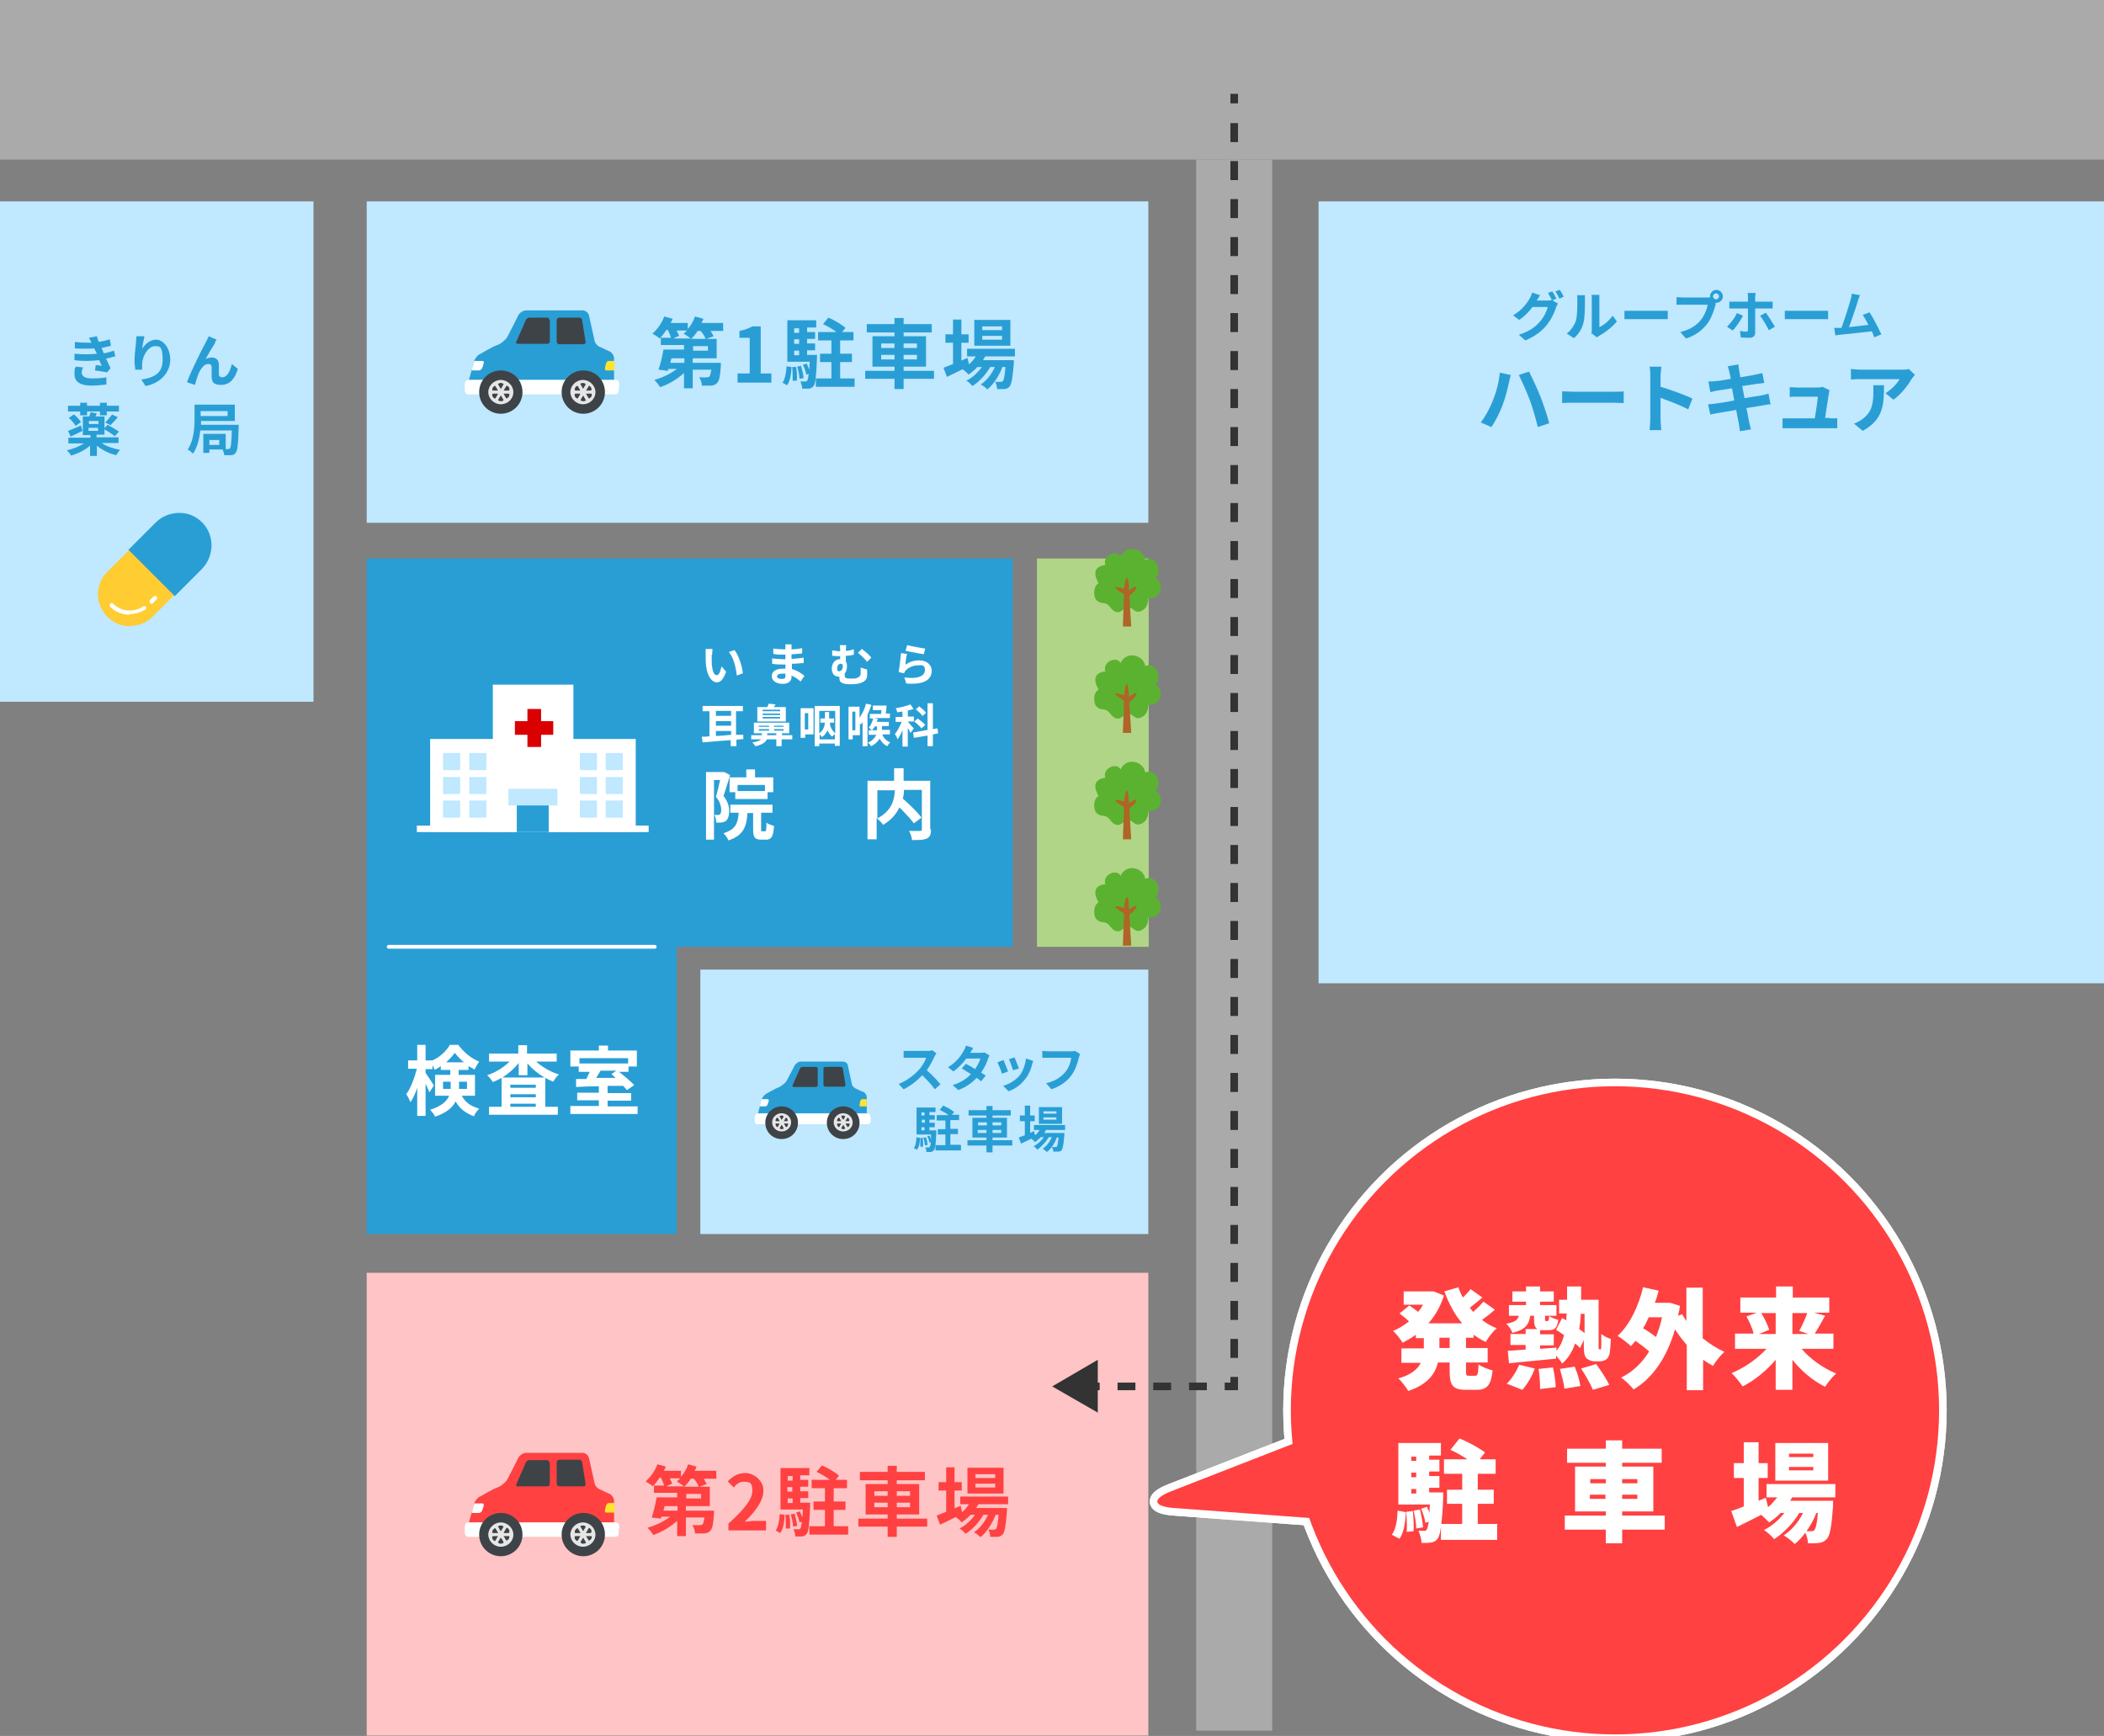 <?xml version="1.0" encoding="UTF-8"?>
<svg id="_レイヤー_2" data-name="レイヤー_2" xmlns="http://www.w3.org/2000/svg" width="553.7" height="456.9" viewBox="0 0 553.7 456.9">
  <rect x="0" y="0" width="553.7" height="456.9" fill="#808080" stroke="none"/>
  <defs>
    <style>
      .cls-1 {
        fill: #e6e6e6;
      }

      .cls-2 {
        fill: #299ed5;
      }

      .cls-3 {
        fill: #af6526;
      }

      .cls-4 {
        fill: #aaa;
      }

      .cls-5 {
        fill: #3e4347;
      }

      .cls-6 {
        fill: #ffcc31;
      }

      .cls-7 {
        fill: #c0e8ff;
      }

      .cls-8, .cls-9, .cls-10, .cls-11, .cls-12 {
        fill: none;
      }

      .cls-8, .cls-11, .cls-12 {
        stroke: #333;
        stroke-miterlimit: 10;
        stroke-width: 2px;
      }

      .cls-13 {
        fill: #5bb231;
      }

      .cls-14 {
        fill: #fff;
      }

      .cls-15 {
        fill: #ffe42e;
      }

      .cls-9 {
        stroke-width: 4px;
      }

      .cls-9, .cls-10 {
        stroke: #fff;
        stroke-linecap: round;
        stroke-linejoin: round;
      }

      .cls-16 {
        fill: #ff4142;
      }

      .cls-17 {
        fill: #b1d586;
      }

      .cls-18 {
        fill: #da0002;
      }

      .cls-11 {
        stroke-dasharray: 4.7 4.7;
      }

      .cls-12 {
        stroke-dasharray: 5 5;
      }

      .cls-19 {
        fill: #ffc4c5;
      }

      .cls-20 {
        fill: #333;
      }
    </style>
  </defs>
  <g id="_レイヤー_3" data-name="レイヤー_3">
    <g>
      <g>
        <rect class="cls-7" x="96.5" y="53" width="205.7" height="84.6"/>
        <rect class="cls-7" y="53" width="82.5" height="131.7"/>
        <rect class="cls-7" x="347" y="53" width="206.7" height="205.8"/>
        <rect class="cls-19" x="96.5" y="335" width="205.7" height="121.8"/>
        <rect class="cls-2" x="96.5" y="147" width="170" height="102.2"/>
        <rect class="cls-17" x="272.9" y="147" width="29.4" height="102.2"/>
        <rect class="cls-2" x="96.5" y="249.2" width="81.6" height="75.6"/>
        <rect class="cls-7" x="184.3" y="255.2" width="117.9" height="69.6"/>
        <rect class="cls-4" width="553.7" height="42"/>
        <rect class="cls-4" x="314.8" y="42" width="20" height="413.5"/>
        <line class="cls-10" x1="172.3" y1="249.2" x2="102.3" y2="249.2"/>
      </g>
      <g>
        <path class="cls-14" d="M187.3,172.3c0,.8,0,1.7,0,2.5.2,1.7.5,2.9,1.3,2.9s1-1.4,1.3-2.3l1.2,1.4c-.8,2.1-1.5,2.8-2.5,2.8s-2.4-1.2-2.8-4.4c-.1-1.1-.1-2.5-.1-3.2s0-.8,0-1.2h1.8c0,.4-.1,1.1-.1,1.5ZM195.5,177.2l-1.6.6c-.2-1.9-.8-4.7-2.1-6.2l1.5-.5c1.1,1.4,2,4.2,2.2,6.1Z"/>
        <path class="cls-14" d="M210.7,179.4c-.6-.6-1.5-1.2-2.4-1.6,0,.2,0,.3,0,.4,0,1-.8,1.8-2.3,1.8s-2.9-.7-2.9-2,1.1-2,2.9-2,.5,0,.7,0c0-.4,0-.7,0-1.1h-.6c-.7,0-2.1,0-2.9-.2v-1.4c.7.1,2.2.2,2.9.2h.6v-1.2h-.6c-.8,0-1.9,0-2.6-.2v-1.4c.7.1,1.8.2,2.6.2h.6v-.5c0-.2,0-.6,0-.8h1.6c0,.2,0,.5,0,.8v.5c.9,0,1.8-.1,2.8-.3v1.4c-.7,0-1.7.2-2.8.2v1.2c1.2,0,2.2-.2,3.2-.3v1.4c-1.1.1-2,.2-3.1.2,0,.4,0,.9,0,1.4,1.5.4,2.6,1.2,3.3,1.8l-.9,1.3ZM206.8,177.3c-.3,0-.6,0-1,0-.8,0-1.3.3-1.3.7s.4.7,1.2.7,1-.2,1-.9,0-.3,0-.5Z"/>
        <path class="cls-14" d="M228.2,176.2c0,.7,0,.9,0,1.4,0,1.1-.4,1.7-1.8,2.2-.5.2-1.8.3-2.6.3-2.8,0-2.9-.9-2.9-1.7v-.3c0,0-.1,0-.2,0-.9,0-1.8-.6-1.8-2.1s.9-2.5,2.2-2.5h0v-.8h-.2c-.5,0-1.2,0-1.9-.1v-1.4c.6,0,1.3.2,1.8.2h.3c0-.9,0-1.2-.1-1.6h1.7c0,.3-.1.8-.1,1.5.7,0,1.4-.2,2.1-.4v1.4c-.7.2-1.4.3-2.1.3v1.5c.2.3.3.7.3,1.2,0,.8-.2,1.5-.6,2v.5c0,.5.1.8,1.5.8s1.4,0,1.8-.2c.6-.2.9-.6.9-1.2s0-.9,0-1.5l1.6.5ZM221,176.6c.5,0,.8-.6.8-1.2s-.2-.7-.6-.7-.9.5-.9,1.2.3.8.7.8ZM226.8,170.8c.7.5,2,1.6,2.5,2.3l-1.1,1.1c-.6-.8-1.8-1.9-2.4-2.4l1-1Z"/>
        <path class="cls-14" d="M238.4,174.9c1.1-.8,2.3-1.1,3.5-1.1,2.1,0,3.3,1.3,3.3,2.7,0,2.2-1.7,3.8-6.7,3.4l-.5-1.6c3.6.5,5.4-.4,5.4-1.9s-.7-1.3-1.8-1.3-2.5.5-3.3,1.4c-.2.3-.3.5-.4.7l-1.4-.3c.2-1.2.5-3.5.6-5l1.6.2c-.2.7-.4,2.1-.4,2.8ZM238.8,169.8c1.1.3,3.7.8,4.7.9l-.4,1.5c-1.2-.2-3.9-.7-4.8-.9l.4-1.4Z"/>
        <path class="cls-14" d="M195.7,194.5l-1.9.2v1.7h-1.5v-1.6c-2.7.2-5.4.4-7.4.6l-.2-1.5c.6,0,1.3,0,2-.1v-6.6h-1.8v-1.4h10.6v1.4h-1.8v6.2h1.9c0-.1,0,1.3,0,1.3ZM188.4,187.1v1.3h4v-1.3h-4ZM188.4,191h4v-1.2h-4v1.2ZM188.4,193.7c1.3,0,2.6-.2,4-.3v-1h-4v1.3Z"/>
        <path class="cls-14" d="M208.4,194.6h-2.7v1.8h-1.4v-1.8h-2.5c-.3.7-1.1,1.4-3,1.8-.2-.3-.5-.7-.8-1,1.4-.2,2-.5,2.3-.8h-2.6v-1.1h2.8v-.5h-2.1v-2.8h9.3v2.8h-1.9v.5h2.7v1.1ZM206.7,189.9h-7.4v-3.8h2.6c.2-.3.3-.7.4-.9l1.8.2c-.2.3-.3.5-.5.7h3.2v3.8ZM199.7,191.3h2.7v-.3h-2.7v.3ZM199.7,192.3h2.7v-.4h-2.7v.4ZM205.3,186.8h-4.6v.4h4.6v-.4ZM205.3,187.8h-4.6v.4h4.6v-.4ZM205.3,188.7h-4.6v.4h4.6v-.4ZM204.3,193.5v-.5h-2.4v.5h2.4ZM206.2,191h-2.5v.3h2.5v-.3ZM206.2,191.9h-2.5v.4h2.5v-.4Z"/>
        <path class="cls-14" d="M214,193.3h-2.1v.9h-1.2v-7.8h3.4v6.8ZM211.8,187.7v4.3h.9v-4.3h-.9ZM221,185.8v10.5h-1.3v-.6h-4.1v.7h-1.2v-10.6h6.6ZM215.6,187.1v5.9c1.1-.8,1.4-1.8,1.5-2.8h-1.2v-1.1h1.2v-1.7h1.1v1.7h1.3v1.1h-1.1c0,.9.4,1.9,1.4,2.8v-5.9h-4.1ZM219.7,194.5v-1.3c-.2.2-.6.5-.7.7-.6-.5-1-1.1-1.2-1.7-.3.6-.7,1.3-1.5,1.8-.1-.2-.4-.5-.6-.7v1.3h4.1Z"/>
        <path class="cls-14" d="M229.3,185.6c-.3.8-.6,1.7-1,2.5v8.3h-1.3v-6.3c-.2.2-.3.4-.5.6,0,0-.1-.2-.2-.3v3.1h-1.9v1.1h-1.1v-8.6h2.9v2.9c.8-1.1,1.4-2.5,1.7-3.7l1.4.3ZM225.1,187.3h-.8v4.9h.8v-4.9ZM232.2,193.4c.4.9,1.1,1.6,2.1,2-.3.2-.6.7-.8,1-.9-.4-1.5-1.1-2-2-.4.7-1.1,1.4-2.2,2-.2-.3-.6-.7-.9-.9,1.3-.6,1.9-1.4,2.2-2.1h-2v-1.2h2.2v-1h-.6c-.2.4-.5.7-.7,1-.2-.2-.7-.5-.9-.7.6-.6,1-1.6,1.2-2.4h-.9v-1.2h3c0-.3,0-.7.1-1h-2.3v-1.2h2.7s.9,0,.9,0c0,.7-.1,1.5-.2,2.1h1.1v1.2h-4.1l.9.2c0,.3-.2.5-.3.8h3.2v1.1h-1.8v1h2.1v1.2h-1.8Z"/>
        <path class="cls-14" d="M239.6,192.9c-.1-.3-.4-.8-.7-1.3v4.9h-1.4v-4.3c-.4.9-.8,1.8-1.3,2.4-.1-.4-.4-1-.7-1.4.7-.8,1.3-2.1,1.8-3.2h-1.6v-1.3h1.8v-1.4c-.5,0-.9.1-1.4.2,0-.3-.2-.8-.4-1.1,1.4-.2,2.9-.6,3.9-1l.8,1.2c-.5.2-1,.3-1.5.4v1.6h1.6v1.3h-1.6c.3.4,1.3,1.6,1.6,1.8l-.8,1.1ZM245.5,193.4v3h-1.4v-2.8l-3.6.6-.2-1.4,3.8-.7v-7h1.4v6.8l1.2-.2.2,1.3-1.4.3ZM242.5,191.7c-.4-.5-1.2-1.3-1.9-1.8l.9-.8c.7.5,1.6,1.2,2,1.7l-1,.9ZM242.8,188.5c-.3-.5-1.1-1.3-1.8-1.8l.9-.8c.6.5,1.5,1.2,1.8,1.7l-1,.9Z"/>
        <path class="cls-14" d="M192.1,204.1c-.5,1.7-1.2,3.9-1.7,5.4,1.2,1.5,1.5,2.9,1.5,4s-.3,2.1-.9,2.6c-.3.2-.7.3-1.2.4-.3,0-.8,0-1.3,0,0-.6-.2-1.5-.5-2,.4,0,.6,0,.9,0,.2,0,.4,0,.6-.2.2-.2.3-.6.3-1.1,0-.9-.3-2.2-1.4-3.5.4-1.3.8-3,1.1-4.4h-1.6v15.7h-2.1v-17.8h4.7c0-.1,1.6.8,1.6.8ZM201.3,218.8c.3,0,.4-.3.4-2.3.4.4,1.4.7,2,.9-.2,2.8-.7,3.6-2.1,3.6h-1.3c-1.7,0-2.1-.7-2.1-2.7v-4.3h-1.5c-.2,3.6-1.1,5.9-5,7.2-.2-.6-.8-1.4-1.3-1.9,3.2-1,3.8-2.6,4-5.4h-2.2v-2.1h11.1v2.1h-3v4.3c0,.6,0,.6.3.6h.7ZM196.4,204.6v-2.1h2.3v2.1h4.8v3.9h-1.5v1.8h-8.5v-1.8h-1.5v-3.9h4.5ZM201.3,206.6h-7.2v1.6h7.2v-1.6Z"/>
        <path class="cls-14" d="M245,218.4c0,1.3-.3,1.9-1.1,2.3-.8.4-2.1.4-3.9.4,0-.7-.4-1.7-.8-2.4,1.2,0,2.5,0,2.9,0,.4,0,.5-.1.5-.5v-10.3h-4.7c0,.7-.1,1.5-.3,2.3,1.7,1.5,3.9,3.6,4.9,5l-2,1.5c-.8-1.1-2.3-2.7-3.8-4.2-.8,1.7-2.1,3.3-4.3,4.6-.3-.5-1.1-1.3-1.7-1.8v5.6h-2.4v-15.4h7v-3.3h2.5v3.3h7v12.6ZM230.9,215.4c3.8-2,4.5-4.9,4.6-7.4h-4.6v7.4Z"/>
      </g>
      <g>
        <path class="cls-2" d="M408.8,79.2l1.2.7c-.2.3-.4.7-.5,1-.4,1.3-1.2,3.1-2.5,4.7-1.3,1.6-3,2.9-5.6,4l-1.7-1.5c2.9-.9,4.4-2.1,5.6-3.5,1-1.1,1.8-2.8,2-3.8h-4c-.9,1.2-2.1,2.5-3.5,3.4l-1.6-1.2c2.5-1.5,3.7-3.3,4.4-4.5.2-.4.5-1,.6-1.5l2.1.7c-.3.5-.7,1.1-.9,1.4h0c0,0,2.8,0,2.8,0,.4,0,.9,0,1.2-.2h0c-.3-.5-.7-1.2-1-1.8l1.1-.4c.4.5.8,1.4,1.1,1.9l-1,.4ZM410.4,76.2c.4.5.9,1.4,1.1,1.9l-1.1.5c-.3-.6-.7-1.4-1.1-1.9l1.1-.4Z"/>
        <path class="cls-2" d="M412.3,87.8c1.2-.9,2-2.2,2.4-3.3.4-1.2.4-3.9.4-5.5s0-.9-.1-1.3h2.1c0,0,0,.7,0,1.3,0,1.7,0,4.6-.4,6-.4,1.6-1.3,3-2.5,4l-1.7-1.1ZM418.8,88c0-.3.1-.7.1-1v-8.2c0-.6,0-1.2-.1-1.2h2.1s0,.6,0,1.2v7.3c1.1-.5,2.5-1.6,3.5-3l1.1,1.5c-1.2,1.5-3.2,3-4.7,3.8-.3.2-.4.3-.6.4l-1.2-1Z"/>
        <path class="cls-2" d="M427.5,81.8c.5,0,1.5,0,2.3,0h7.5c.6,0,1.3,0,1.6,0v2.2c-.3,0-1.1,0-1.6,0h-7.5c-.8,0-1.7,0-2.3,0v-2.2Z"/>
        <path class="cls-2" d="M449.2,78.3c.2,0,.5,0,.8,0,0,0,0-.2,0-.3,0-.9.8-1.7,1.7-1.7s1.7.8,1.7,1.7-.8,1.7-1.7,1.7-.1,0-.2,0v.4c-.4,1.4-1,3.5-2.2,5.1-1.3,1.7-3.1,3.1-5.6,3.9l-1.5-1.7c2.8-.7,4.4-1.9,5.5-3.3.9-1.2,1.5-2.7,1.7-3.9h-6.5c-.6,0-1.3,0-1.7,0v-2c.4,0,1.2.1,1.7.1h6.5ZM452.4,78c0-.4-.4-.8-.8-.8s-.8.4-.8.8.4.8.8.8.8-.4.8-.8Z"/>
        <path class="cls-2" d="M458.7,83.1c-.6,1.2-1.9,3.1-2.7,3.9l-1.5-1c.9-.9,2.1-2.4,2.6-3.6l1.6.7ZM461.9,81.1v6.5c0,.8-.5,1.3-1.5,1.3s-1.6,0-2.3-.1l-.2-1.7c.6.1,1.2.2,1.6.2s.5-.1.5-.5c0-.5,0-5,0-5.6h0s-3.6,0-3.6,0c-.4,0-1,0-1.3,0v-1.8c.4,0,.9,0,1.3,0h3.6v-1.1c0-.4,0-1-.1-1.2h2.1c0,.2-.1.9-.1,1.2v1.1h3.2c.4,0,1,0,1.4,0v1.8c-.4,0-1,0-1.4,0h-3.3ZM464.7,82.3c.7.9,1.8,2.7,2.4,3.7l-1.6.9c-.6-1.2-1.6-2.9-2.3-3.8l1.5-.8Z"/>
        <path class="cls-2" d="M469.7,81.8c.5,0,1.5,0,2.3,0h7.5c.6,0,1.3,0,1.6,0v2.2c-.3,0-1.1,0-1.6,0h-7.5c-.8,0-1.7,0-2.3,0v-2.2Z"/>
        <path class="cls-2" d="M493.3,88.9c-.2-.5-.4-1.1-.7-1.7-2.3.3-6.5.7-8.3.9-.4,0-.9.1-1.3.2l-.3-2c.5,0,1.1,0,1.5,0h.4c.8-2.1,2-5.9,2.4-7.4.2-.7.3-1.1.3-1.6l2.2.4c-.2.4-.4.9-.6,1.6-.4,1.4-1.6,4.9-2.3,6.8,1.7-.2,3.7-.4,5.1-.6-.5-1-1-1.9-1.5-2.6l1.8-.7c1,1.5,2.4,4.3,3.1,5.8l-1.9.8Z"/>
        <path class="cls-2" d="M394.7,98.1l2.9.6c-.2.6-.4,1.5-.5,2-.3,1.4-1,4.2-1.7,6-.7,1.9-1.9,4.2-2.9,5.7l-2.8-1.2c1.2-1.6,2.4-3.8,3.1-5.6.9-2.2,1.7-5,1.9-7.6ZM399.7,98.7l2.7-.9c.8,1.6,2.2,4.6,3,6.6.7,1.8,1.8,5,2.3,7l-3,1c-.6-2.4-1.3-4.9-2.1-7.1-.8-2.1-2.1-5-2.9-6.6Z"/>
        <path class="cls-2" d="M411.1,103c.7,0,2.2.1,3.2.1h10.7c.9,0,1.8,0,2.3-.1v3.1c-.5,0-1.5-.1-2.3-.1h-10.7c-1.1,0-2.5,0-3.2.1v-3.1Z"/>
        <path class="cls-2" d="M444.2,107.7c-2.1-1.1-5.1-2.2-7.2-3v5.7c0,.6.1,2,.2,2.8h-3.1c.1-.8.2-2,.2-2.8v-11.5c0-.7,0-1.7-.2-2.4h3.1c0,.7-.2,1.6-.2,2.4v2.9c2.7.8,6.5,2.2,8.4,3.1l-1.1,2.8Z"/>
        <path class="cls-2" d="M466,106.4c-.5,0-1.3.2-2.1.3-1,.2-2.6.4-4.3.7.3,1.6.6,3,.7,3.6.1.6.3,1.3.5,2l-2.9.5c-.1-.8-.2-1.4-.3-2-.1-.6-.4-2-.7-3.6-2,.3-3.9.7-4.8.8-.9.2-1.5.3-2,.4l-.6-2.7c.5,0,1.4-.1,2.1-.2.9-.1,2.8-.4,4.8-.8l-.6-3.2c-1.8.3-3.3.5-3.9.6-.7.1-1.2.3-1.8.4l-.5-2.8c.6,0,1.2,0,1.9-.1.7,0,2.2-.3,4-.6-.2-.8-.3-1.5-.4-1.8-.1-.6-.3-1-.4-1.5l2.8-.5c0,.4.1,1.1.2,1.6,0,.3.2.9.3,1.8,1.7-.3,3.2-.5,3.9-.7.6-.1,1.4-.3,1.9-.4l.5,2.6c-.4,0-1.2.2-1.8.2l-4,.6.6,3.2c1.8-.3,3.4-.6,4.3-.7.8-.2,1.5-.3,2-.5l.5,2.6Z"/>
        <path class="cls-2" d="M481.5,110.1c.5,0,1.4,0,2,0v2.6c-.4,0-1.4,0-1.9,0h-10.5c-.7,0-1.2,0-2,0v-2.6c.5,0,1.3,0,2,0h6.5c.3-1.7.7-4.5.8-5.7h-5.4c-.6,0-1.4,0-2,.1v-2.6c.5,0,1.4.1,2,.1h5.1c.4,0,1.2,0,1.5-.2l1.9.9c-.1.3-.2.6-.2.8-.2,1.2-.7,4.6-1,6.5h1.3Z"/>
        <path class="cls-2" d="M503.9,98.7c-.2.3-.6.7-.8,1-.9,1.6-2.8,4.1-4.8,5.5l-2.1-1.7c1.6-1,3.2-2.7,3.7-3.7h-10.4c-.8,0-1.5,0-2.4.1v-2.8c.8.1,1.6.2,2.4.2h10.8c.6,0,1.7,0,2-.2l1.6,1.5ZM495.8,101.4c0,5-.1,9-5.6,12l-2.3-1.9c.6-.2,1.4-.6,2.1-1.1,2.5-1.8,3-3.9,3-7.2s0-1.2-.1-1.8h2.9Z"/>
      </g>
      <g>
        <path class="cls-2" d="M30.2,93.8c-.6.2-1.4.4-2.3.6.4.8.8,1.7,1.2,2.5l-.9,1.1c-.8-.1-2.2-.4-3.2-.5l.2-1.4c.6,0,1.2.1,1.6.2l-.7-1.5c-1.9.2-4.3.3-6.5,0v-1.7c2.1.2,4.2.2,5.9,0l-.3-.6-.4-.8c-1.5.1-3.3.1-5.1,0v-1.7c1.6.2,3.1.2,4.4.2h0c-.3-.6-.5-.9-.7-1.3l2.1-.4c.1.5.3,1,.5,1.5,1-.2,2-.4,2.9-.7l.3,1.7c-.8.2-1.6.4-2.5.6l.3.6.3.8c1.1-.2,2-.5,2.7-.7l.4,1.7ZM21.9,96.6c-.2.4-.4,1.1-.4,1.4,0,.9.7,1.6,2.6,1.6s2.9-.1,3.9-.3v1.9c-.9.1-2.4.3-3.9.3-2.8,0-4.5-.9-4.5-3s.2-1.5.4-2l1.8.2Z"/>
        <path class="cls-2" d="M38,88.7c-.2.7-.5,2.2-.6,3.1.7-1.1,2-2.4,3.7-2.4s3.7,2,3.7,5.3-2.6,6.2-6.5,6.9l-1.1-1.7c3.3-.5,5.6-1.6,5.6-5.2s-.8-3.6-2-3.6c-1.8,0-3.3,2.6-3.4,4.6,0,.4,0,.9,0,1.6h-1.8c0-.4-.2-1.4-.2-2.4s.2-3.2.4-4.8c0-.5.1-1.1.1-1.6h2Z"/>
        <path class="cls-2" d="M56.7,90.1c-.7,1.1-1.9,3.1-2.6,4.4.6-.3,1.1-.4,1.7-.4,1.1,0,1.8.7,1.8,1.9,0,.7,0,1.9,0,2.5,0,.6.4.8.9.8,1.3,0,2.1-1.7,2.5-3.5l1.6,1.3c-.8,2.6-2.1,4.2-4.4,4.2s-2.4-1-2.5-2.1c0-.8,0-2,0-2.6,0-.5-.3-.8-.9-.8-1,0-1.8,1-2.4,2.2-.4.9-.9,2.5-1.1,3.3l-2.1-.7c1.1-3,4.2-9.2,5-10.6.2-.4.5-.9.7-1.5l2.1.9c-.1.2-.3.5-.5.7Z"/>
        <path class="cls-2" d="M26.9,116.7c1.2.8,3,1.4,4.7,1.7-.3.3-.8,1-1,1.4-1.9-.4-3.8-1.4-5.1-2.5v2.7h-1.8v-2.7c-1.4,1.2-3.2,2.1-5,2.6-.2-.4-.7-1-1.1-1.4,1.6-.3,3.2-1,4.5-1.8h-4.1v-1.5h5.8v-.7h-2v-4.9h1.7c.1-.4.3-.8.3-1.1l1.7.3c-.1.3-.3.6-.4.8h2.4v3.1l.8-.9c.9.5,2.3,1.3,3,1.8l-1.1,1.2c-.6-.5-1.7-1.2-2.7-1.8v1.4h-2.1v.7h5.8v1.5h-4.3ZM21.7,113.4c-1,.5-2.2,1.1-3.1,1.5l-.7-1.5c.9-.3,2.2-.9,3.4-1.4l.4,1.4ZM21.1,108.3h-3.2v-1.5h3.2v-.8h1.8v.8h3.4v-.8h1.8v.8h3.2v1.5h-3.2v1h-1.8v-1h-3.4v1h-1.8v-1ZM19.5,109.1c.7.6,1.5,1.4,1.8,2l-1.4,1c-.3-.6-1.1-1.5-1.8-2.1l1.3-.9ZM25.9,110.8h-2.5v.8h2.5v-.8ZM23.3,113.4h2.5v-.8h-2.5v.8ZM27.7,111.2c.6-.6,1.3-1.4,1.8-2.1l1.5.7c-.6.8-1.4,1.5-1.9,2.1l-1.4-.7Z"/>
        <path class="cls-2" d="M62.8,111.9s0,.5,0,.7c-.1,4.4-.3,6-.8,6.6-.3.4-.7.6-1.1.6-.4,0-1.1,0-1.9,0,0-.4-.2-1-.4-1.5h-3.5v.9h-1.6v-5h5.9v4h.6c.2,0,.4,0,.5-.2.3-.3.4-1.5.5-4.7h-8.3c-.2,2.1-.8,4.5-1.9,6.1-.3-.3-1-.9-1.4-1.1,1.6-2.3,1.8-5.8,1.8-8.1v-3.7h10.6v4.3h-8.9c0,.3,0,.6,0,1h10ZM52.8,108.2v1.3h7.1v-1.3h-7.1ZM57.7,115.8h-2.6v1.3h2.6v-1.3Z"/>
      </g>
      <g>
        <path class="cls-2" d="M246.4,277.3c-.1.1-.3.5-.5.8-.4,1-1.2,2.4-2,3.6,1.3,1.1,2.9,2.8,3.6,3.7l-1.5,1.3c-.8-1.2-2.1-2.5-3.3-3.7-1.4,1.5-3.1,2.8-4.9,3.7l-1.3-1.4c2.1-.8,4.1-2.4,5.3-3.7.9-1,1.7-2.3,1.9-3.2h-4.4c-.5,0-1.3,0-1.5,0v-1.8c.4,0,1.1,0,1.5,0h4.6c.6,0,1.1,0,1.4-.2l1.1.8Z"/>
        <path class="cls-2" d="M260.4,277.8c-.1.2-.3.6-.4.9-.3,1-.9,2.3-1.8,3.6.5.3.9.6,1.2.8l-1.2,1.5c-.3-.3-.7-.6-1.2-.9-1.2,1.3-2.7,2.4-4.8,3.2l-1.5-1.3c2.3-.7,3.8-1.8,4.8-2.9-.9-.6-1.8-1.1-2.4-1.5l1.1-1.2c.7.4,1.6.8,2.4,1.4.6-.9,1.2-2,1.4-2.8h-3.7c-.9,1.2-2.1,2.5-3.4,3.4l-1.4-1.1c2.3-1.4,3.5-3.2,4.1-4.3.2-.3.5-.9.6-1.4l1.9.6c-.3.5-.6,1.1-.8,1.3h0s2.7,0,2.7,0c.4,0,.8,0,1.1-.1l1.3.8Z"/>
        <path class="cls-2" d="M265.3,282l-1.6.6c-.2-.7-.9-2.4-1.2-3l1.6-.6c.3.7.9,2.2,1.2,3ZM271.9,279.3c-.2.4-.2.7-.3.9-.3,1.3-.9,2.7-1.8,3.8-1.2,1.6-2.8,2.7-4.4,3.2l-1.4-1.4c1.4-.4,3.2-1.4,4.3-2.7.9-1.1,1.5-2.8,1.7-4.5l1.8.6ZM268.2,281.2l-1.6.5c-.2-.6-.7-2.2-1.1-2.9l1.5-.5c.2.6.9,2.2,1.1,2.8Z"/>
        <path class="cls-2" d="M284.2,277.5c-.1.3-.2.6-.3.9-.3,1.3-.9,3.3-2,4.7-1.2,1.6-2.9,2.8-5.2,3.6l-1.4-1.6c2.6-.6,4-1.7,5.1-3,.9-1.1,1.4-2.6,1.5-3.7h-6.1c-.6,0-1.2,0-1.5,0v-1.8c.4,0,1.1.1,1.6.1h6c.3,0,.7,0,1-.1l1.3.8Z"/>
        <path class="cls-2" d="M240.5,302.2c.5-.7.6-1.8.7-2.9l.9.2c0,1.2-.2,2.4-.8,3.1l-.8-.4ZM246.4,297.5s0,.4,0,.5c-.1,3.1-.3,4.4-.6,4.7-.2.3-.5.4-.8.5-.3,0-.7,0-1.2,0,0-.4-.1-.9-.3-1.2.4,0,.7,0,.8,0s.3,0,.4-.2c.1-.1.2-.5.3-1.2l-.4.2c0-.5-.3-1.2-.6-1.7l.6-.2c.2.3.3.7.4,1.1,0-.4,0-.8,0-1.4h-3.8v-7.1h5v1.2h-1.6v.8h1.4v1.2h-1.4v.8h1.4v1.2h-1.4v.8h1.8ZM242.8,299.4c.1.8.2,1.7.1,2.4h-.7c0-.6,0-1.5,0-2.3h.7ZM242.5,292.8v.8h.8v-.8h-.8ZM243.4,294.7h-.8v.8h.8v-.8ZM242.5,297.5h.8v-.8h-.8v.8ZM243.7,299.3c.2.7.4,1.5.4,2.1h-.7c0-.4-.2-1.3-.4-2h.6ZM252.9,301.4v1.4h-6.7v-1.4h2.6v-2.8h-2v-1.4h2v-2.3h-2.3v-1.4h3.1c-.6-.5-1.5-1-2.3-1.4l.9-1.1c1,.4,2.3,1.1,2.9,1.7l-.6.7h1.9v1.4h-2.3v2.3h2v1.4h-2v2.8h2.5Z"/>
        <path class="cls-2" d="M266.4,301.5h-5.2v1.8h-1.6v-1.8h-5v-1.4h5v-.7h-3.7v-5.2h3.7v-.6h-4.7v-1.4h4.7v-1.1h1.6v1.1h4.8v1.4h-4.8v.6h3.8v5.2h-3.8v.7h5.2v1.4ZM257.4,296.2h2.3v-.8h-2.3v.8ZM259.6,298.2v-.8h-2.3v.8h2.3ZM261.2,295.4v.8h2.3v-.8h-2.3ZM263.5,297.4h-2.3v.8h2.3v-.8Z"/>
        <path class="cls-2" d="M275.2,297.6c-.1.2-.2.4-.4.6h5.3s0,.4,0,.5c-.2,2.5-.4,3.6-.7,4-.2.3-.5.4-.9.4-.3,0-.8,0-1.3,0,0-.4-.2-.9-.4-1.2.4,0,.8,0,.9,0s.3,0,.4-.1c.2-.2.3-.9.5-2.4h-.5c-.5,1.5-1.5,3-2.6,3.8-.3-.3-.7-.6-1.1-.9,1-.6,1.9-1.8,2.4-3h-.8c-.7,1.2-1.9,2.5-3,3.3-.2-.3-.6-.7-1-.9,1-.5,2-1.4,2.7-2.4h-.8c-.5.5-1,.9-1.5,1.3-.2-.2-.7-.7-1-.9-.9.5-1.9.9-2.7,1.3l-.6-1.6c.4-.2,1-.4,1.6-.6v-3.7h-1.3v-1.5h1.3v-2.6h1.4v2.6h1.2v1.5h-1.2v3.1l1-.5.3,1.1c.5-.4.9-.9,1.2-1.4h-1.5v-1.3h8.2v1.3h-5.2ZM279.5,295.8h-6.1v-4.4h6.1v4.4ZM278,292.5h-3.4v.6h3.4v-.6ZM278,294.1h-3.4v.6h3.4v-.6Z"/>
      </g>
      <g>
        <path class="cls-14" d="M121.5,288.4c1.2,2.1,2.7,2.8,4.6,3.4-.5.5-1.1,1.3-1.4,2-2-.8-3.6-1.8-4.8-3.9-.8,1.6-2.4,3-5.4,4-.2-.5-.9-1.4-1.3-1.8,3.1-1,4.4-2.3,5-3.7h-3.7v-5.5h4v-1.3h-2.5v-1c-.5.4-1.1.7-1.6,1-.1-.3-.3-.8-.6-1.2v1h-1.8v1c.5.7,1.9,2.8,2.2,3.3l-1.2,1.8c-.2-.6-.6-1.4-1-2.3v8.5h-2.2v-7.4c-.5,1.5-1.1,2.9-1.8,3.8-.2-.6-.7-1.6-1.1-2.1,1.2-1.6,2.2-4.3,2.8-6.7h-2.3v-2.2h2.4v-4.1h2.2v4.1h1.8c1.9-.8,3.7-2.5,4.6-4.1h2.2c1.4,1.9,3.4,3.6,5.5,4.4-.4.6-.9,1.4-1.2,2.1-.5-.3-1.1-.6-1.6-.9v1h-2.6v1.3h4.3v5.5h-3.5ZM118.6,286.6c0-.2,0-.5,0-.7v-1.2h-2v1.9h2ZM122.1,279.6c-1-.8-1.8-1.7-2.4-2.5-.6.8-1.4,1.7-2.3,2.5h4.7ZM120.8,284.7v1.3c0,.2,0,.4,0,.6h2.1v-1.9h-2.1Z"/>
        <path class="cls-14" d="M141,279.3c1.6,1.5,3.8,2.8,6.1,3.5-.5.4-1.2,1.3-1.5,1.9-.7-.3-1.4-.6-2.1-1v7.6h3.3v2.1h-18.1v-2.1h3.3v-7.6c-.7.4-1.5.8-2.3,1.1-.3-.5-1-1.4-1.5-1.8,2.2-.7,4.4-2.1,5.9-3.6h-5.4v-2.1h7.7v-2.2h2.3v2.2h7.8v2.1h-5.6ZM143.3,283.6c-1.7-1-3.2-2.2-4.5-3.7v3.1h-2.3v-3.2c-1.2,1.5-2.7,2.8-4.3,3.8h11.1ZM141,285.5h-6.7v.8h6.7v-.8ZM134.3,288.8h6.7v-.8h-6.7v.8ZM141,291.3v-.8h-6.7v.8h6.7Z"/>
        <path class="cls-14" d="M167.8,291.1v2.1h-17.7v-2.1h7.5v-1.5h-5.7v-2h5.7v-1.7c-2.2,0-4.3.1-6,.2v-2.1c-.1,0,2.7,0,2.7,0,.3-.6.6-1.3.9-1.9h-2.9v-1.4h-2.2v-4.2h7.5v-1.3h2.4v1.3h7.6v4.2h-2.2v1.4h-2.5c1.4,1.1,3.1,2.5,4,3.5l-1.9,1.3c-.3-.3-.6-.7-1-1.1h-4.1v1.9h6.2v2h-6.2v1.5h7.8ZM152.5,278.5v1.4h12.8v-1.4h-12.8ZM158,281.9c-.4.6-.8,1.3-1.1,1.8h5.1c-.4-.4-.8-.7-1.1-1l1.3-.9h-4.2Z"/>
      </g>
      <g>
        <line class="cls-8" x1="286.9" y1="364.9" x2="289.4" y2="364.9"/>
        <line class="cls-11" x1="294.1" y1="364.9" x2="320" y2="364.9"/>
        <polyline class="cls-8" points="322.3 364.9 324.8 364.9 324.8 362.4"/>
        <line class="cls-12" x1="324.8" y1="357.4" x2="324.8" y2="29.7"/>
        <line class="cls-8" x1="324.8" y1="27.2" x2="324.8" y2="24.7"/>
        <polygon class="cls-20" points="288.9 371.8 276.9 364.9 288.9 357.9 288.9 371.8"/>
      </g>
      <g>
        <path class="cls-13" d="M289.1,153.5c-1.3-2.3-1.4-4.4,1.8-4.8-.9-2.4,2.9-4.2,4-2.2,1.5-3.3,6-2.2,6.5.8,3.1-1.3,4.5,3.5,2.7,4.7,2.3,1.7,1.8,5.6-1.9,5.5,0,1.4-.5,2.7-1.8,3.3-1.8.8-2.2-.9-3.5-1-1.2,0-1.6,1.6-3.1,1.3-1.3-.3-1.6-1.7-2.7-2.2-1-.4-1.5.1-2.6-1-.7-.7-1-3.7.8-4.5Z"/>
        <path class="cls-3" d="M295.5,165l.3-8.6s-2.4-1.4-2.3-1.8c.1-.4,2.3.4,2.3.4,0,0,.3-3.1.8-2.9.5.3.5,3.3.5,3.3,0,0,2-1.4,2-.9,0,.9-1.9,2.3-1.9,2.3l.5,8.1h-2.3Z"/>
      </g>
      <g>
        <path class="cls-13" d="M289.1,181.5c-1.3-2.3-1.4-4.4,1.8-4.8-.9-2.4,2.9-4.2,4-2.2,1.5-3.3,6-2.2,6.5.8,3.1-1.3,4.5,3.5,2.7,4.7,2.3,1.7,1.8,5.6-1.9,5.5,0,1.4-.5,2.7-1.8,3.3-1.8.8-2.2-.9-3.5-1-1.2,0-1.6,1.6-3.1,1.3-1.3-.3-1.6-1.7-2.7-2.2-1-.4-1.5.1-2.6-1-.7-.7-1-3.7.8-4.5Z"/>
        <path class="cls-3" d="M295.5,193l.3-8.6s-2.4-1.4-2.3-1.8c.1-.4,2.3.4,2.3.4,0,0,.3-3.1.8-2.9.5.3.5,3.3.5,3.3,0,0,2-1.4,2-.9,0,.9-1.9,2.3-1.9,2.3l.5,8.1h-2.3Z"/>
      </g>
      <g>
        <path class="cls-13" d="M289.1,209.5c-1.3-2.3-1.4-4.4,1.8-4.8-.9-2.4,2.9-4.2,4-2.2,1.5-3.3,6-2.2,6.5.8,3.1-1.3,4.5,3.5,2.7,4.7,2.3,1.7,1.8,5.6-1.9,5.5,0,1.4-.5,2.7-1.8,3.3-1.8.8-2.2-.9-3.5-1-1.2,0-1.6,1.6-3.1,1.3-1.3-.3-1.6-1.7-2.7-2.2-1-.4-1.5.1-2.6-1-.7-.7-1-3.7.8-4.5Z"/>
        <path class="cls-3" d="M295.5,221l.3-8.6s-2.4-1.4-2.3-1.8c.1-.4,2.3.4,2.3.4,0,0,.3-3.1.8-2.9.5.3.5,3.3.5,3.3,0,0,2-1.4,2-.9,0,.9-1.9,2.3-1.9,2.3l.5,8.1h-2.3Z"/>
      </g>
      <g>
        <path class="cls-13" d="M289.1,237.5c-1.3-2.3-1.4-4.4,1.8-4.8-.9-2.4,2.9-4.2,4-2.2,1.5-3.3,6-2.2,6.5.8,3.1-1.3,4.5,3.5,2.7,4.7,2.3,1.7,1.8,5.6-1.9,5.5,0,1.4-.5,2.7-1.8,3.3-1.8.8-2.2-.9-3.5-1-1.2,0-1.6,1.6-3.1,1.3-1.3-.3-1.6-1.7-2.7-2.2-1-.4-1.5.1-2.6-1-.7-.7-1-3.7.8-4.5Z"/>
        <path class="cls-3" d="M295.5,249l.3-8.6s-2.4-1.4-2.3-1.8c.1-.4,2.3.4,2.3.4,0,0,.3-3.1.8-2.9.5.3.5,3.3.5,3.3,0,0,2-1.4,2-.9,0,.9-1.9,2.3-1.9,2.3l.5,8.1h-2.3Z"/>
      </g>
      <g>
        <path class="cls-16" d="M160.4,393.2l-2.3-1.1c-.7-.2-1.4-.9-1.6-1.6l-1.5-6.8c-.2-.7-.9-1.3-1.7-1.3h-14.9c-.8,0-1.7.7-2,1.3,0,0-2.2,4.4-2.9,5.7-.3.6-1.8,1.9-2.6,2.1-1.4.5-4.4,2.3-4.4,2.3-.7.2-1.5,1.2-1.7,1.9l.4,1.3-1.1,1.2-.7,2.5h38.2v-5.7c0-.7-.6-1.6-1.3-1.9Z"/>
        <path class="cls-14" d="M163,402.2c0-1-.3-1.5-1-1.5h-38.7c-.7,0-1,.5-1,1.5s0,1.4.1,1.6c.2.8.8.7,1.5.7h37.4c.7,0,1.4,0,1.5-.7,0-.2.1-1.4.1-1.6Z"/>
        <path class="cls-5" d="M146.5,390.5c0,.4.3.7.6.7h6.5c.3,0,.6-.3.5-.7l-.9-5.6c0-.4-.4-.7-.7-.7h-5.4c-.3,0-.6.3-.6.7v5.5h0Z"/>
        <path class="cls-5" d="M144.6,385c0-.4-.3-.7-.6-.7h-4.7c-.3,0-.8.3-.9.6l-2.5,5.7c-.2.3,0,.6.3.6h7.9c.3,0,.6-.3.6-.7v-5.5Z"/>
        <path class="cls-14" d="M124.2,398.2h1.9c.3,0,.6-.3.8-.6l.4-1.3c.1-.3,0-.6-.4-.6h-2l-.7,2.5Z"/>
        <path class="cls-15" d="M161.7,395.6h-1.6c-.2,0-.5.3-.6.6,0,0-.2.9-.3,1.3,0,.3,0,.6.3.6h2.2v-2.5Z"/>
        <path class="cls-5" d="M131.8,398.2c3.2,0,5.7,2.5,5.7,5.7s-2.6,5.7-5.7,5.7-5.7-2.5-5.7-5.7,2.6-5.7,5.7-5.7Z"/>
        <path class="cls-1" d="M135.1,403.9c0,1.8-1.5,3.2-3.3,3.2s-3.3-1.5-3.3-3.2,1.5-3.2,3.3-3.2,3.3,1.5,3.3,3.2Z"/>
        <path class="cls-5" d="M132.6,402.3c-.1.4-.5.8-.8.8s-.6-.4-.8-.8h0c-.1-.5.2-.8.8-.8s.9.4.8.8h0Z"/>
        <path class="cls-5" d="M130.8,402.4c.3.3.4.8.3,1.1-.1.2-.6.4-1.1.3h0c-.4-.1-.6-.6-.3-1.1.3-.5.8-.6,1.1-.3h0Z"/>
        <path class="cls-5" d="M130,404c.4,0,.9,0,1.1.3.1.2,0,.7-.3,1.1h0c-.3.4-.8.2-1.1-.2-.3-.5-.2-1,.3-1.1h0Z"/>
        <path class="cls-5" d="M131,405.5c.1-.4.5-.8.8-.8s.6.4.8.8h0c.1.5-.2.8-.8.8s-.9-.4-.8-.8h0Z"/>
        <path class="cls-5" d="M132.8,405.3c-.3-.3-.4-.8-.3-1.1.1-.2.6-.4,1.1-.3h0c.4.1.6.6.3,1.1-.3.5-.8.6-1.1.3h0Z"/>
        <path class="cls-5" d="M133.6,403.7c-.4,0-.9,0-1.1-.3-.1-.2,0-.7.3-1.1h0c.3-.4.8-.2,1.1.2.3.5.2,1-.3,1.1h0Z"/>
        <polygon class="cls-1" points="133.6 406.1 132.9 406.5 130 401.6 130.7 401.2 133.6 406.1"/>
        <rect class="cls-1" x="129" y="403.5" width="5.7" height=".8"/>
        <polygon class="cls-1" points="132.9 401.2 133.6 401.6 130.7 406.5 130 406.1 132.9 401.2"/>
        <path class="cls-5" d="M153.5,398.2c3.2,0,5.7,2.5,5.7,5.7s-2.6,5.7-5.7,5.7-5.7-2.5-5.7-5.7,2.6-5.7,5.7-5.7Z"/>
        <path class="cls-1" d="M156.7,403.9c0,1.8-1.5,3.2-3.3,3.2s-3.3-1.5-3.3-3.2,1.5-3.2,3.3-3.2,3.3,1.5,3.3,3.2Z"/>
        <path class="cls-5" d="M154.2,402.3c-.1.4-.5.8-.8.8s-.6-.4-.8-.8h0c-.1-.5.2-.8.8-.8s.9.4.8.8h0Z"/>
        <path class="cls-5" d="M152.5,402.4c.3.3.4.8.3,1.1-.1.2-.6.4-1.1.3h0c-.4-.1-.6-.6-.3-1.1.3-.5.8-.6,1.1-.3h0Z"/>
        <path class="cls-5" d="M151.7,404c.4,0,.9,0,1.1.3.1.2,0,.7-.3,1.1h0c-.3.4-.8.2-1.1-.2-.3-.5-.2-1,.3-1.1h0Z"/>
        <path class="cls-5" d="M152.7,405.5c.1-.4.5-.8.8-.8s.6.4.8.8h0c.1.5-.2.8-.8.8s-.9-.4-.8-.8h0Z"/>
        <path class="cls-5" d="M154.5,405.3c-.3-.3-.4-.8-.3-1.1.1-.2.6-.4,1.1-.3h0c.4.1.6.6.3,1.1-.3.5-.8.6-1.1.3h0Z"/>
        <path class="cls-5" d="M155.2,403.7c-.4,0-.9,0-1.1-.3-.1-.2,0-.7.3-1.1h0c.3-.4.8-.2,1.1.2.3.5.2,1-.3,1.1h0Z"/>
        <polygon class="cls-1" points="155.3 406.1 154.5 406.5 151.7 401.6 152.4 401.2 155.3 406.1"/>
        <rect class="cls-1" x="150.6" y="403.5" width="5.7" height=".8"/>
        <polygon class="cls-1" points="154.5 401.2 155.3 401.6 152.4 406.5 151.7 406.1 154.5 401.2"/>
      </g>
      <g>
        <path class="cls-2" d="M160.4,92.5l-2.3-1.1c-.7-.2-1.4-.9-1.6-1.6l-1.5-6.8c-.2-.7-.9-1.3-1.7-1.3h-14.9c-.8,0-1.7.7-2,1.3,0,0-2.2,4.4-2.9,5.7-.3.6-1.8,1.9-2.6,2.1-1.4.5-4.4,2.3-4.4,2.3-.7.2-1.5,1.2-1.7,1.9l.4,1.3-1.1,1.2-.7,2.5h38.2v-5.7c0-.7-.6-1.6-1.3-1.9Z"/>
        <path class="cls-14" d="M163,101.5c0-1-.3-1.5-1-1.5h-38.7c-.7,0-1,.5-1,1.5s0,1.4.1,1.6c.2.8.8.7,1.5.7h37.4c.7,0,1.4,0,1.5-.7,0-.2.1-1.4.1-1.6Z"/>
        <path class="cls-5" d="M146.5,89.9c0,.4.3.7.6.7h6.5c.3,0,.6-.3.5-.7l-.9-5.6c0-.4-.4-.7-.7-.7h-5.4c-.3,0-.6.3-.6.7v5.5h0Z"/>
        <path class="cls-5" d="M144.6,84.3c0-.4-.3-.7-.6-.7h-4.7c-.3,0-.8.3-.9.6l-2.5,5.7c-.2.3,0,.6.3.6h7.9c.3,0,.6-.3.6-.7v-5.5Z"/>
        <path class="cls-14" d="M124.2,97.5h1.9c.3,0,.6-.3.8-.6l.4-1.3c.1-.3,0-.6-.4-.6h-2l-.7,2.5Z"/>
        <path class="cls-15" d="M161.7,95h-1.6c-.2,0-.5.3-.6.6,0,0-.2.9-.3,1.3,0,.3,0,.6.3.6h2.2v-2.5Z"/>
        <path class="cls-5" d="M131.8,97.5c3.2,0,5.7,2.5,5.7,5.7s-2.6,5.7-5.7,5.7-5.7-2.5-5.7-5.7,2.6-5.7,5.7-5.7Z"/>
        <path class="cls-1" d="M135.1,103.2c0,1.8-1.5,3.2-3.3,3.2s-3.3-1.5-3.3-3.2,1.5-3.2,3.3-3.2,3.3,1.5,3.3,3.2Z"/>
        <path class="cls-5" d="M132.6,101.6c-.1.4-.5.8-.8.8s-.6-.4-.8-.8h0c-.1-.5.2-.8.8-.8s.9.4.8.8h0Z"/>
        <path class="cls-5" d="M130.8,101.7c.3.3.4.8.3,1.1-.1.2-.6.4-1.1.3h0c-.4-.1-.6-.6-.3-1.1.3-.5.8-.6,1.1-.3h0Z"/>
        <path class="cls-5" d="M130,103.3c.4,0,.9,0,1.1.3.1.2,0,.7-.3,1.1h0c-.3.4-.8.2-1.1-.2-.3-.5-.2-1,.3-1.1h0Z"/>
        <path class="cls-5" d="M131,104.8c.1-.4.5-.8.8-.8s.6.4.8.8h0c.1.5-.2.8-.8.8s-.9-.4-.8-.8h0Z"/>
        <path class="cls-5" d="M132.8,104.7c-.3-.3-.4-.8-.3-1.1.1-.2.6-.4,1.1-.3h0c.4.1.6.6.3,1.1-.3.5-.8.6-1.1.3h0Z"/>
        <path class="cls-5" d="M133.6,103.1c-.4,0-.9,0-1.1-.3-.1-.2,0-.7.3-1.1h0c.3-.4.8-.2,1.1.2.3.5.2,1-.3,1.1h0Z"/>
        <polygon class="cls-1" points="133.6 105.5 132.9 105.9 130 101 130.7 100.5 133.6 105.5"/>
        <rect class="cls-1" x="129" y="102.8" width="5.7" height=".8"/>
        <polygon class="cls-1" points="132.9 100.5 133.6 101 130.7 105.9 130 105.5 132.9 100.5"/>
        <path class="cls-5" d="M153.5,97.5c3.2,0,5.7,2.5,5.7,5.7s-2.6,5.7-5.7,5.7-5.7-2.5-5.7-5.7,2.6-5.7,5.7-5.7Z"/>
        <path class="cls-1" d="M156.7,103.2c0,1.8-1.5,3.2-3.3,3.2s-3.3-1.5-3.3-3.2,1.5-3.2,3.3-3.2,3.3,1.5,3.3,3.2Z"/>
        <path class="cls-5" d="M154.2,101.6c-.1.4-.5.8-.8.8s-.6-.4-.8-.8h0c-.1-.5.2-.8.8-.8s.9.4.8.8h0Z"/>
        <path class="cls-5" d="M152.5,101.7c.3.3.4.8.3,1.1-.1.2-.6.4-1.1.3h0c-.4-.1-.6-.6-.3-1.1.3-.5.8-.6,1.1-.3h0Z"/>
        <path class="cls-5" d="M151.7,103.3c.4,0,.9,0,1.1.3.1.2,0,.7-.3,1.1h0c-.3.4-.8.2-1.1-.2-.3-.5-.2-1,.3-1.1h0Z"/>
        <path class="cls-5" d="M152.7,104.8c.1-.4.5-.8.8-.8s.6.4.8.8h0c.1.5-.2.8-.8.8s-.9-.4-.8-.8h0Z"/>
        <path class="cls-5" d="M154.5,104.7c-.3-.3-.4-.8-.3-1.1.1-.2.6-.4,1.1-.3h0c.4.1.6.6.3,1.1-.3.5-.8.6-1.1.3h0Z"/>
        <path class="cls-5" d="M155.2,103.1c-.4,0-.9,0-1.1-.3-.1-.2,0-.7.3-1.1h0c.3-.4.8-.2,1.1.2.3.5.2,1-.3,1.1h0Z"/>
        <polygon class="cls-1" points="155.3 105.5 154.5 105.9 151.7 101 152.4 100.5 155.3 105.5"/>
        <rect class="cls-1" x="150.6" y="102.8" width="5.7" height=".8"/>
        <polygon class="cls-1" points="154.5 100.5 155.3 101 152.4 105.9 151.7 105.5 154.5 100.5"/>
      </g>
      <g>
        <path class="cls-2" d="M227.1,287.4l-1.7-.8c-.5-.2-1.1-.7-1.2-1.2l-1.1-5.1c-.1-.5-.7-.9-1.2-.9h-11.2c-.6,0-1.2.5-1.5.9,0,0-1.7,3.3-2.2,4.2-.3.5-1.4,1.4-1.9,1.6-1.1.4-3.3,1.7-3.3,1.7-.5.2-1.1.9-1.3,1.4l.3,1-.8.9-.5,1.9h28.6v-4.3c0-.5-.5-1.2-1-1.4Z"/>
        <path class="cls-14" d="M229.1,294.2c0-.7-.2-1.1-.8-1.1h-28.9c-.5,0-.8.4-.8,1.1s0,1,.1,1.2c.1.6.6.5,1.2.5h28c.5,0,1,0,1.2-.5,0-.2.1-1,.1-1.2Z"/>
        <path class="cls-5" d="M216.7,285.5c0,.3.2.5.5.5h4.9c.3,0,.4-.2.4-.5l-.7-4.2c0-.3-.3-.5-.6-.5h-4c-.3,0-.5.2-.5.5v4.2h0Z"/>
        <path class="cls-5" d="M215.2,281.3c0-.3-.2-.5-.5-.5h-3.5c-.3,0-.6.2-.7.5l-1.9,4.3c-.1.3,0,.5.2.5h5.9c.3,0,.5-.2.5-.5v-4.2Z"/>
        <path class="cls-14" d="M200,291.2h1.4c.2,0,.5-.2.6-.5l.3-.9c0-.3,0-.5-.3-.5h-1.5l-.5,1.9Z"/>
        <path class="cls-15" d="M228.1,289.3h-1.2c-.2,0-.4.2-.5.5,0,0-.2.7-.2.9,0,.3,0,.5.2.5h1.7v-1.9Z"/>
        <path class="cls-5" d="M205.7,291.2c2.4,0,4.3,1.9,4.3,4.3s-1.9,4.3-4.3,4.3-4.3-1.9-4.3-4.3,1.9-4.3,4.3-4.3Z"/>
        <path class="cls-1" d="M208.2,295.4c0,1.3-1.1,2.4-2.5,2.4s-2.5-1.1-2.5-2.4,1.1-2.4,2.5-2.4,2.5,1.1,2.5,2.4Z"/>
        <path class="cls-5" d="M206.3,294.2c-.1.3-.4.6-.6.6s-.5-.3-.6-.6h0c-.1-.4.2-.6.6-.6s.7.3.6.6h0Z"/>
        <path class="cls-5" d="M205,294.3c.2.3.3.6.2.8-.1.2-.5.3-.8.2h0c-.3,0-.4-.4-.2-.8.2-.4.6-.5.8-.2h0Z"/>
        <path class="cls-5" d="M204.4,295.5c.3,0,.7,0,.8.2.1.2,0,.5-.2.8h0c-.2.3-.6.2-.8-.2-.2-.4-.1-.7.2-.8h0Z"/>
        <path class="cls-5" d="M205.1,296.6c.1-.3.4-.6.6-.6s.5.3.6.6h0c.1.4-.2.6-.6.6s-.7-.3-.6-.6h0Z"/>
        <path class="cls-5" d="M206.5,296.5c-.2-.3-.3-.6-.2-.8.1-.2.5-.3.8-.2h0c.3,0,.4.4.2.8-.2.4-.6.5-.8.2h0Z"/>
        <path class="cls-5" d="M207,295.3c-.3,0-.7,0-.8-.2-.1-.2,0-.5.2-.8h0c.2-.3.6-.2.8.2.2.4.1.7-.2.8h0Z"/>
        <polygon class="cls-1" points="207.1 297.1 206.5 297.4 204.4 293.7 204.9 293.4 207.1 297.1"/>
        <rect class="cls-1" x="203.6" y="295.1" width="4.3" height=".6"/>
        <polygon class="cls-1" points="206.5 293.4 207.1 293.7 204.9 297.4 204.4 297.1 206.5 293.4"/>
        <path class="cls-5" d="M221.9,291.2c2.4,0,4.3,1.9,4.3,4.3s-1.9,4.3-4.3,4.3-4.3-1.9-4.3-4.3,1.9-4.3,4.3-4.3Z"/>
        <path class="cls-1" d="M224.4,295.4c0,1.3-1.1,2.4-2.5,2.4s-2.5-1.1-2.5-2.4,1.1-2.4,2.5-2.4,2.5,1.1,2.5,2.4Z"/>
        <path class="cls-5" d="M222.5,294.2c-.1.3-.4.6-.6.6s-.5-.3-.6-.6h0c-.1-.4.2-.6.6-.6s.7.3.6.6h0Z"/>
        <path class="cls-5" d="M221.2,294.3c.2.3.3.6.2.8-.1.2-.5.3-.8.2h0c-.3,0-.4-.4-.2-.8.2-.4.6-.5.8-.2h0Z"/>
        <path class="cls-5" d="M220.6,295.5c.3,0,.7,0,.8.2.1.2,0,.5-.2.8h0c-.2.3-.6.2-.8-.2-.2-.4-.1-.7.2-.8h0Z"/>
        <path class="cls-5" d="M221.3,296.6c.1-.3.4-.6.6-.6s.5.3.6.6h0c.1.4-.2.6-.6.6s-.7-.3-.6-.6h0Z"/>
        <path class="cls-5" d="M222.7,296.5c-.2-.3-.3-.6-.2-.8.1-.2.5-.3.8-.2h0c.3,0,.4.4.2.8-.2.4-.6.5-.8.2h0Z"/>
        <path class="cls-5" d="M223.2,295.3c-.3,0-.7,0-.8-.2-.1-.2,0-.5.2-.8h0c.2-.3.6-.2.8.2.2.4.1.7-.2.8h0Z"/>
        <polygon class="cls-1" points="223.3 297.1 222.7 297.4 220.6 293.7 221.1 293.4 223.3 297.1"/>
        <rect class="cls-1" x="219.8" y="295.1" width="4.3" height=".6"/>
        <polygon class="cls-1" points="222.7 293.4 223.3 293.7 221.1 297.4 220.6 297.1 222.7 293.4"/>
      </g>
      <g>
        <g>
          <g>
            <g>
              <circle class="cls-9" cx="425" cy="371.2" r="85.3"/>
              <circle class="cls-9" cx="425" cy="371.2" r="85.3"/>
            </g>
            <g>
              <path class="cls-9" d="M308.2,392.5c-5.1,2-4.8,4,.7,4.4l44.7,3.3c5.5.4,9.3-3.7,8.5-9.1l-1.3-8.6c-.8-5.4-5.7-8.3-10.8-6.3l-41.8,16.3Z"/>
              <path class="cls-9" d="M308.2,392.5c-5.1,2-4.8,4,.7,4.4l44.7,3.3c5.5.4,9.3-3.7,8.5-9.1l-1.3-8.6c-.8-5.4-5.7-8.3-10.8-6.3l-41.8,16.3Z"/>
            </g>
          </g>
          <g>
            <circle class="cls-16" cx="425" cy="371.2" r="85.3"/>
            <path class="cls-16" d="M308.2,392.5c-5.1,2-4.8,4,.7,4.4l44.7,3.3c5.5.4,9.3-3.7,8.5-9.1l-1.3-8.6c-.8-5.4-5.7-8.3-10.8-6.3l-41.8,16.3Z"/>
          </g>
        </g>
        <g>
          <path class="cls-14" d="M385.8,352.1v2.7h5.7v3.8h-5.7v2.2c0,1.1,0,1.3.8,1.3h1.6c.7,0,.8-.5.9-3,.9.7,2.6,1.3,3.7,1.6-.4,3.9-1.5,5.1-4.2,5.1h-2.8c-3.5,0-4.3-1.2-4.3-4.9v-2.3h-3.1c-.7,3-2.7,5.8-7.8,7.5-.5-.9-1.8-2.6-2.6-3.3,3.5-1,5.1-2.5,5.9-4.1h-5.1v-3.8h5.9v-2.7h-2.1v-.9c-1.1.8-2.3,1.5-3.5,2.1-.5-.9-1.7-2.4-2.5-3.1,1.5-.6,2.9-1.5,4.2-2.5-.7-.7-1.7-1.5-2.5-2.1l2.6-2.1c.7.5,1.6,1.1,2.3,1.7.5-.6.9-1.2,1.3-1.9h-5.1v-3.5h7.8c0-.1,2.8,1.1,2.8,1.1-.9,2.8-2.3,5.3-4.1,7.3h8.9c-2-2.3-3.5-5.2-4.7-8.4l3.7-1.1c.3.9.7,1.9,1.2,2.7.7-.7,1.5-1.5,2-2.2l3.1,2.2c-1.1,1-2.3,1.9-3.3,2.7.3.4.6.7.9,1.1,1-.9,2-1.9,2.7-2.7l3,2.1c-1.1,1-2.3,1.9-3.4,2.7,1.2.9,2.5,1.7,3.9,2.2-1,.8-2.3,2.5-2.9,3.6-1.1-.5-2.2-1.2-3.2-1.9v.8h-2.2ZM381.5,352.1h-2.7v2.7h2.7v-2.7Z"/>
          <path class="cls-14" d="M421.1,355.2c0,0,.2,0,.2-.1,0-.1.1-.3.1-.9,0-.5,0-1.7,0-3.1.6.5,1.7,1.1,2.5,1.3,0,1.4-.2,3.2-.3,3.9-.2.7-.5,1.2-.9,1.5s-1.1.5-1.7.5h-1.4c-.7,0-1.5-.3-2.1-.8-.5-.6-.7-1.3-.7-3.4v-1.4l-1,2.1c-.3-.4-.8-.8-1.3-1.2-.7,2.1-1.8,3.9-3.4,5.3-.3-.6-1-1.4-1.6-2.1v.8c-4.4.4-9,.9-12.4,1.2l-.3-3.3c1.3,0,3-.2,4.7-.3v-1.2h-4v-2.9h4v-1.3h3.1c-.7-.4-.9-1.2-.9-2.7v-.8h-1c-.3,2.3-1.3,3.7-4.7,4.5-.2-.7-1-1.9-1.6-2.4,2.3-.4,3-1,3.3-2.1h-2.6v-2.8h4.5v-.9h-3.6v-2.7h3.6v-1.3h3.7v1.3h3.6v2.7h-3.6v.9h4.3v2.8h-3v.8c0,.6,0,.6.3.6h.3c.3,0,.4-.1.5-1.3.5.4,1.7.8,2.4,1-.3,2.1-1,2.7-2.5,2.7h-1.2c-.4,0-.8,0-1.1,0v1.1h3.6v2.9h-3.6v.9l4.3-.3v.8c1-1.1,1.6-2.5,2-4.1-.7-.5-1.4-1-2.1-1.4l1.6-3.1c.3.2.7.4,1.1.6,0-.6,0-1.2.1-1.8h-2v-3.6h2.1c0-1.1,0-2.3,0-3.5h3.7c0,1.2,0,2.3,0,3.5h4.6v11.9c0,.6,0,.9,0,1s.1.1.2.1h.2ZM396.5,364.2c1.2-1.1,2.5-3.1,3.3-5l4.1,1c-.7,2-2,4.2-3.3,5.6l-4-1.6ZM408.7,360c.4,1.7.7,3.8.7,5.1l-4.1.5c0-1.3-.1-3.5-.4-5.3l3.9-.4ZM414.4,359.7c.7,1.6,1.3,3.7,1.5,5.1l-4.2.7c-.1-1.3-.7-3.5-1.2-5.2l3.9-.6ZM416,345.8c0,1.4-.2,2.7-.4,4,.5.4,1,.7,1.4,1.1v-5.1h-1ZM420.1,359.1c1.2,1.6,2.7,3.9,3.4,5.4l-4.3,1.3c-.6-1.5-2-3.9-3.1-5.6l4-1.2Z"/>
          <path class="cls-14" d="M448.2,352.3c1.7,1.4,3.6,2.6,5.6,3.5-1,.9-2.3,2.5-3,3.7-.9-.5-1.7-1-2.6-1.6v8h-4.3v-11.9c-1.1-1.3-2.1-2.6-3.1-4.1-2.2,7.6-6,12.9-10.9,15.8-.7-.9-2.3-2.5-3.3-3.1,3-1.5,5.5-3.8,7.4-6.9-1-.9-2.3-1.9-3.6-2.8-.4.5-.8,1-1.2,1.4-.7-.7-2.5-2.1-3.5-2.7,3.1-2.8,5.5-7.7,6.7-12.8l4.1.9c-.3,1.1-.6,2.2-1,3.2h3.9c0-.1,2.7.8,2.7.8-.1.9-.3,1.7-.5,2.6l1.1-.4c.3.6.7,1.2,1.1,1.8v-8.8h4.3v13.5ZM433.9,346.7c-.5,1-.9,2-1.5,2.9,1.2.7,2.4,1.5,3.4,2.3.6-1.6,1.2-3.3,1.6-5.2h-3.5Z"/>
          <path class="cls-14" d="M474.1,355c2.3,2.7,5.7,5.1,9.1,6.5-.9.8-2.3,2.5-2.9,3.5-3.2-1.6-6.2-4.1-8.6-7.1v7.9h-4.4v-7.9c-2.5,2.9-5.5,5.4-8.7,7-.7-1-2-2.7-2.9-3.5,3.4-1.4,6.8-3.8,9.2-6.4h-8.3v-4h4.9c-.3-1.3-1.1-3.1-1.9-4.5l2.7-1h-4.3v-4h9.4v-2.9h4.4v2.9h9.6v4h-4l2.9.8c-.9,1.7-1.9,3.4-2.7,4.7h4.9v4h-8.3ZM463.5,345.6c.9,1.4,1.7,3.2,2.1,4.4l-2.7,1.1h4.4v-5.5h-3.7ZM471.7,345.6v5.5h4.2l-2.4-.8c.7-1.3,1.6-3.2,2.1-4.7h-3.9Z"/>
          <path class="cls-14" d="M366.3,403.9c1.1-1.5,1.4-3.8,1.5-6.3l2.2.4c-.2,2.7-.5,5.3-1.7,7l-2.1-1.1ZM394,401.5v3.8h-14.8v-3.5c-.2,1.7-.5,2.7-.8,3.1-.5.7-1.1,1-1.8,1.1-.6.1-1.5.1-2.5.1,0-1-.4-2.3-.8-3.2.6,0,1.1,0,1.5,0s.5,0,.7-.4c.2-.3.3-.8.5-2l-.9.3c-.1-1-.6-2.5-1.1-3.7l1.5-.5c.2.5.5,1,.7,1.6,0-.7,0-1.4.1-2.2h-8.3v-16.2h11.2v3.3h-3.1v1.1h2.7v3.1h-2.7v1.2h2.7v3.1h-2.7v1.2h3.7s0,.9,0,1.3c-.1,3.1-.3,5.4-.5,7h5.5v-5.3h-4v-3.7h4v-4.2h-4.8v-3.8h6.2c-1.4-.9-3.1-1.9-4.5-2.5l2.4-3c2.2.9,5.2,2.5,6.7,3.7l-1.4,1.8h4.2v3.8h-4.7v4.2h4.2v3.7h-4.2v5.3h5.2ZM371.8,397.7c.2,1.7.3,3.9.2,5.3l-1.8.2c.1-1.5,0-3.6-.1-5.3l1.7-.2ZM371.4,383.4v1.1h1.3v-1.1h-1.3ZM372.7,387.6h-1.3v1.2h1.3v-1.2ZM371.4,393.1h1.3v-1.2h-1.3v1.2ZM373.7,397.4c.4,1.5.7,3.4.8,4.6l-1.8.3c0-1.3-.3-3.2-.7-4.7l1.7-.3Z"/>
          <path class="cls-14" d="M438.1,402.6h-11.2v3.6h-4.3v-3.6h-10.8v-3.7h10.8v-1.1h-8.1v-11.8h8.1v-1h-10.2v-3.7h10.2v-2.2h4.3v2.2h10.4v3.7h-10.4v1h8.2v11.8h-8.2v1.1h11.2v3.7ZM418.5,390.4h4.1v-1.1h-4.1v1.1ZM422.5,394.5v-1.1h-4.1v1.1h4.1ZM426.9,389.3v1.1h4v-1.1h-4ZM430.9,393.4h-4v1.1h4v-1.1Z"/>
          <path class="cls-14" d="M471.7,394c-.2.3-.4.7-.6,1h11.3s0,.9,0,1.4c-.4,5.4-.8,7.7-1.6,8.6-.6.7-1.3,1-2.1,1.1-.7.1-1.7.1-2.9.1,0-.8-.3-1.9-.7-2.8-.9,1.2-1.8,2.2-2.8,3-.7-.8-1.9-1.7-2.9-2.3,2.1-1.3,3.9-3.5,5.1-5.9h-1c-1.5,2.6-4.2,5.4-6.6,6.9-.7-.8-1.7-1.8-2.7-2.4,1.9-.9,3.9-2.6,5.4-4.5h-1c-.9,1-2,1.8-3,2.5-.5-.5-1.4-1.4-2.1-2-2.2,1.1-4.5,2.3-6.4,3.2l-1.5-4.2c.9-.3,2.1-.7,3.3-1.2v-7.5h-2.6v-3.9h2.6v-5.5h3.9v5.5h2.4v3.9h-2.4v6l1.9-.8.6,2.5c.9-.8,1.7-1.7,2.4-2.6h-2.8v-3.5h18.1v3.5h-11.3ZM481.1,389.7h-13.9v-9.9h13.9v9.9ZM477.2,382.6h-6.4v.9h6.4v-.9ZM477.2,386.1h-6.4v.9h6.4v-.9ZM478,398.2c-.6,1.6-1.5,3.3-2.6,4.8.6,0,1,0,1.3,0s.6,0,.8-.3c.3-.4.7-1.6.9-4.5h-.5Z"/>
        </g>
      </g>
      <g>
        <path class="cls-6" d="M34.2,164.8h0c-2.2,0-4.3-.9-5.9-2.5-3.3-3.3-3.3-8.6,0-11.8l6.8-6.8,11.8,11.8-6.8,6.8c-1.6,1.6-3.7,2.4-5.9,2.4Z"/>
        <path class="cls-6" d="M34.2,164.8h0c-2.2,0-4.3-.9-5.9-2.5-3.3-3.3-3.3-8.6,0-11.8l6.8-6.8,11.8,11.8-6.8,6.8c-1.6,1.6-3.7,2.4-5.9,2.4ZM35,145.3l-6,6c-2.8,2.8-2.8,7.4,0,10.2,1.4,1.4,3.2,2.1,5.1,2.1s3.7-.8,5.1-2.1l6-6-10.2-10.2Z"/>
        <g>
          <path class="cls-2" d="M52.7,149.4c3.3-3.3,3.3-8.5.1-11.7-3.2-3.2-8.4-3.1-11.7.1l-6.8,6.8,11.5,11.5,6.8-6.8Z"/>
          <path class="cls-2" d="M45.9,156.8l-12.1-12.1,7.1-7.1c1.7-1.7,3.9-2.6,6.3-2.6s4.4.9,6,2.5c3.3,3.3,3.3,8.8-.1,12.3l-7.1,7.1ZM34.9,144.7l11,11,6.6-6.6c3.1-3.1,3.2-8.1.1-11.1-1.4-1.4-3.4-2.2-5.4-2.2s-4.2.8-5.7,2.4l-6.6,6.6Z"/>
        </g>
        <path class="cls-14" d="M39.9,158.9c-.1,0-.3,0-.4-.2-.2-.2-.2-.5,0-.8l.9-.9c.2-.2.5-.2.8,0s.2.5,0,.8l-.9.9c-.1.1-.2.2-.4.2Z"/>
        <path class="cls-14" d="M34.1,161.8c-1.9,0-3.7-.7-5.1-2.1-.2-.2-.2-.5,0-.8s.5-.2.8,0c2.1,2.1,5.4,2.4,7.9.7.2-.2.6,0,.7.1.2.2,0,.6-.1.7-1.3.8-2.7,1.2-4.1,1.2Z"/>
      </g>
      <g>
        <g>
          <rect class="cls-14" x="130.5" y="181" width="19.5" height="37.1"/>
          <path class="cls-14" d="M150.9,219h-21.2v-38.8h21.2v38.8ZM131.3,217.3h17.8v-35.4h-17.8v35.4Z"/>
        </g>
        <g>
          <g>
            <rect class="cls-14" x="114.1" y="195.3" width="16.4" height="22.8"/>
            <path class="cls-14" d="M131.3,219h-18.1v-24.5h18.1v24.5ZM114.9,217.3h14.7v-21.1h-14.7v21.1Z"/>
          </g>
          <g>
            <rect class="cls-7" x="116.6" y="198.2" width="4.5" height="4.5"/>
            <rect class="cls-7" x="123.5" y="198.2" width="4.5" height="4.5"/>
            <rect class="cls-7" x="116.6" y="204.5" width="4.5" height="4.5"/>
            <rect class="cls-7" x="123.5" y="204.5" width="4.5" height="4.5"/>
            <rect class="cls-7" x="116.6" y="210.7" width="4.5" height="4.5"/>
            <rect class="cls-7" x="123.5" y="210.7" width="4.5" height="4.5"/>
          </g>
        </g>
        <g>
          <g>
            <rect class="cls-14" x="150" y="195.3" width="16.4" height="22.8"/>
            <path class="cls-14" d="M167.3,219h-18.1v-24.5h18.1v24.5ZM150.9,217.3h14.8v-21.1h-14.8v21.1Z"/>
          </g>
          <g>
            <rect class="cls-7" x="152.6" y="198.2" width="4.5" height="4.5"/>
            <rect class="cls-7" x="159.4" y="198.2" width="4.5" height="4.5"/>
            <rect class="cls-7" x="152.6" y="204.5" width="4.5" height="4.5"/>
            <rect class="cls-7" x="159.4" y="204.5" width="4.5" height="4.5"/>
            <rect class="cls-7" x="152.6" y="210.7" width="4.5" height="4.5"/>
            <rect class="cls-7" x="159.4" y="210.7" width="4.5" height="4.5"/>
          </g>
        </g>
        <polygon class="cls-18" points="145.6 189.8 142.4 189.8 142.4 186.6 138.8 186.6 138.8 189.8 135.5 189.8 135.5 193.4 138.8 193.4 138.8 196.6 142.4 196.6 142.4 193.4 145.6 193.4 145.6 189.8"/>
        <rect class="cls-14" x="109.7" y="217.3" width="61" height="1.7"/>
        <g>
          <path class="cls-2" d="M144.4,219h-8.4v-8.5h8.4v8.5Z"/>
          <path class="cls-7" d="M146.7,212h-12.9v-4.4h12.9v4.4Z"/>
        </g>
      </g>
      <g>
        <path class="cls-16" d="M188.6,389.2h-3.4c.3.5.6,1,.8,1.4l-1.9.7h2.7v5.1h-6.3v1.2h7.4s0,.6,0,.8c-.2,2.7-.4,4-1,4.5-.4.5-.9.6-1.5.7-.6,0-1.5,0-2.5,0,0-.7-.3-1.6-.7-2.2.8,0,1.7.1,2,0,.3,0,.5,0,.7-.2.2-.2.3-.7.5-1.8h-4.9v4.9h-2.3v-4c-1.8,1.6-4.1,3-6.3,3.7-.3-.6-1-1.4-1.5-1.9,2.1-.6,4.3-1.6,5.9-2.9h-2.3v.5c-.1,0-2.5-.3-2.5-.3.5-1.4,1-3.5,1.3-5.3h5.4v-1.2h-6.1v-1.9h2.7c-.2-.6-.5-1.4-.9-2.1h-.3c-.6.9-1.2,1.7-1.8,2.3-.4-.4-1.4-1-1.9-1.3,1.3-1.1,2.5-2.8,3.1-4.5l2.2.6c-.1.4-.3.7-.5,1.1h4.5v1.6c.8-.9,1.5-2.1,1.9-3.3l2.2.6c-.1.4-.3.8-.5,1.1h5.7v1.8ZM178.3,396.4h-3.4l-.3,1.2h3.7v-1.2ZM176.3,389.2c.3.5.5,1,.6,1.3l-1.6.7h4.7c-.5-.4-1.4-1-1.9-1.3.3-.2.6-.5.9-.8h-2.6ZM183.9,391.3c-.2-.6-.7-1.4-1.3-2.1h-.8c-.5.8-1.1,1.5-1.7,2.1h3.8ZM184.5,393.2h-3.9v1.2h3.9v-1.2Z"/>
        <path class="cls-16" d="M191.6,401.1c4-3.6,6.4-6.4,6.4-8.7s-.8-2.4-2.2-2.4-2,.7-2.7,1.5l-1.6-1.6c1.4-1.4,2.7-2.2,4.7-2.2s4.7,1.8,4.7,4.6-2.2,5.6-4.9,8.2c.7,0,1.7-.2,2.4-.2h3.2v2.5h-9.9v-1.7Z"/>
        <path class="cls-16" d="M204.1,402.9c.7-1,1-2.7,1.1-4.4l1.3.2c-.1,1.8-.3,3.7-1.2,4.8l-1.2-.7ZM213.2,395.6s0,.5,0,.8c-.2,4.8-.4,6.7-.9,7.3-.4.5-.7.6-1.2.7-.4,0-1.1,0-1.8,0,0-.6-.2-1.4-.5-1.9.6,0,1,0,1.3,0s.4,0,.5-.2c.2-.2.3-.7.4-1.8l-.6.2c-.1-.7-.5-1.8-.9-2.6l1-.3c.2.5.5,1.1.7,1.6,0-.6,0-1.3.1-2.1h-5.9v-10.9h7.6v1.9h-2.4v1.2h2.1v1.8h-2.1v1.2h2.1v1.8h-2.1v1.2h2.8ZM207.7,398.6c.2,1.2.3,2.7.2,3.7h-1.1c0-.9,0-2.4-.1-3.6h1ZM207.3,388.5v1.2h1.3v-1.2h-1.3ZM208.5,391.4h-1.3v1.2h1.3v-1.2ZM207.3,395.6h1.3v-1.2h-1.3v1.2ZM209.1,398.4c.3,1,.6,2.3.7,3.2l-1.1.2c0-.9-.3-2.2-.6-3.2l1-.2ZM223.2,401.7v2.2h-10.2v-2.2h4.1v-4.3h-3v-2.2h3v-3.5h-3.5v-2.2h4.8c-1-.8-2.4-1.6-3.5-2.1l1.4-1.7c1.5.6,3.5,1.8,4.5,2.7l-.9,1.1h3v2.2h-3.5v3.5h3.1v2.2h-3.1v4.3h3.9Z"/>
        <path class="cls-16" d="M244,401.8h-8v2.7h-2.4v-2.7h-7.7v-2.1h7.7v-1.1h-5.8v-8h5.8v-1h-7.3v-2.2h7.3v-1.6h2.4v1.6h7.4v2.2h-7.4v1h5.9v8h-5.9v1.1h8v2.1ZM230.1,393.7h3.5v-1.2h-3.5v1.2ZM233.6,396.7v-1.2h-3.5v1.2h3.5ZM236,392.5v1.2h3.5v-1.2h-3.5ZM239.5,395.5h-3.5v1.2h3.5v-1.2Z"/>
        <path class="cls-16" d="M257.5,395.9c-.2.3-.4.6-.6,1h8.1s0,.5,0,.8c-.3,3.9-.6,5.5-1.1,6.1-.4.5-.8.6-1.3.7-.5,0-1.2,0-2,0,0-.6-.2-1.4-.5-1.9.6,0,1.2,0,1.4,0s.4,0,.6-.2c.3-.3.5-1.3.7-3.7h-.8c-.8,2.2-2.4,4.7-4,5.9-.4-.5-1.1-1-1.7-1.3,1.5-1,2.9-2.7,3.7-4.6h-1.2c-1.1,1.9-2.9,3.9-4.7,5-.4-.5-1-1.1-1.6-1.4,1.5-.7,3-2.1,4.1-3.6h-1.2c-.7.8-1.5,1.4-2.3,2-.3-.4-1.1-1.1-1.6-1.4-1.4.7-2.9,1.4-4.1,2l-.9-2.4c.7-.3,1.5-.6,2.5-1v-5.6h-2v-2.2h2v-3.9h2.2v3.9h1.9v2.2h-1.9v4.7l1.6-.7.4,1.7c.7-.6,1.3-1.3,1.8-2.1h-2.3v-2h12.6v2h-8ZM264.1,393.1h-9.5v-6.8h9.5v6.8ZM261.9,388h-5.2v1h5.2v-1ZM261.9,390.5h-5.2v1h5.2v-1Z"/>
      </g>
      <g>
        <path class="cls-2" d="M190.4,87.1h-3.4c.3.5.6,1,.8,1.4l-1.9.7h2.7v5.1h-6.3v1.2h7.4s0,.6,0,.8c-.2,2.7-.4,4-1,4.5-.4.5-.9.6-1.5.7-.6,0-1.5,0-2.5,0,0-.7-.3-1.6-.7-2.2.8,0,1.7.1,2,0,.3,0,.5,0,.7-.2.2-.2.3-.7.5-1.8h-4.9v4.9h-2.3v-4c-1.8,1.6-4.1,3-6.3,3.7-.3-.6-1-1.4-1.5-1.9,2.1-.6,4.3-1.6,5.9-2.9h-2.3v.5c-.1,0-2.5-.3-2.5-.3.5-1.4,1-3.5,1.3-5.3h5.4v-1.2h-6.1v-1.9h2.7c-.2-.6-.5-1.4-.9-2.1h-.3c-.6.9-1.2,1.7-1.8,2.3-.4-.4-1.4-1-1.9-1.3,1.3-1.1,2.5-2.8,3.1-4.5l2.2.6c-.1.4-.3.7-.5,1.1h4.5v1.6c.8-.9,1.5-2.1,1.9-3.3l2.2.6c-.1.4-.3.8-.5,1.1h5.7v1.8ZM180.1,94.3h-3.4l-.3,1.2h3.7v-1.2ZM178.1,87.1c.3.5.5,1,.6,1.3l-1.6.7h4.7c-.5-.4-1.4-1-1.9-1.3.3-.2.6-.5.9-.8h-2.6ZM185.7,89.2c-.2-.6-.7-1.4-1.3-2.1h-.8c-.5.8-1.1,1.5-1.7,2.1h3.8ZM186.3,91.1h-3.9v1.2h3.9v-1.2Z"/>
        <path class="cls-2" d="M194.1,98.3h3.2v-9.4h-2.7v-1.8c1.5-.3,2.5-.7,3.4-1.2h2.2v12.4h2.8v2.4h-8.9v-2.4Z"/>
        <path class="cls-2" d="M205.9,100.8c.7-1,1-2.7,1.1-4.4l1.3.2c-.1,1.8-.3,3.7-1.2,4.8l-1.2-.7ZM215,93.5s0,.5,0,.8c-.2,4.8-.4,6.7-.9,7.3-.4.5-.7.6-1.2.7-.4,0-1.1,0-1.8,0,0-.6-.2-1.4-.5-1.9.6,0,1,0,1.3,0s.4,0,.5-.2c.2-.2.3-.7.4-1.8l-.6.2c-.1-.7-.5-1.8-.9-2.6l1-.3c.2.5.5,1.1.7,1.6,0-.6,0-1.3.1-2.1h-5.9v-10.9h7.6v1.9h-2.4v1.2h2.1v1.8h-2.1v1.2h2.1v1.8h-2.1v1.2h2.8ZM209.5,96.5c.2,1.2.3,2.7.2,3.7h-1.1c0-.9,0-2.4-.1-3.6h1ZM209,86.4v1.2h1.3v-1.2h-1.3ZM210.3,89.3h-1.3v1.2h1.3v-1.2ZM209,93.5h1.3v-1.2h-1.3v1.2ZM210.8,96.3c.3,1,.6,2.3.7,3.2l-1.1.2c0-.9-.3-2.2-.6-3.2l1-.2ZM224.9,99.6v2.2h-10.2v-2.2h4.1v-4.3h-3v-2.2h3v-3.5h-3.5v-2.2h4.8c-1-.8-2.4-1.6-3.5-2.1l1.4-1.7c1.5.6,3.5,1.8,4.5,2.7l-.9,1.1h3v2.2h-3.5v3.5h3.1v2.2h-3.1v4.3h3.9Z"/>
        <path class="cls-2" d="M245.8,99.7h-8v2.7h-2.4v-2.7h-7.7v-2.1h7.7v-1.1h-5.8v-8h5.8v-1h-7.3v-2.2h7.3v-1.6h2.4v1.6h7.4v2.2h-7.4v1h5.9v8h-5.9v1.1h8v2.1ZM231.9,91.6h3.5v-1.2h-3.5v1.2ZM235.4,94.6v-1.2h-3.5v1.2h3.5ZM237.8,90.4v1.2h3.5v-1.2h-3.5ZM241.3,93.4h-3.5v1.2h3.5v-1.2Z"/>
        <path class="cls-2" d="M259.3,93.8c-.2.3-.4.6-.6,1h8.1s0,.5,0,.8c-.3,3.9-.6,5.5-1.1,6.1-.4.5-.8.6-1.3.7-.5,0-1.2,0-2,0,0-.6-.2-1.4-.5-1.9.6,0,1.2,0,1.4,0s.4,0,.6-.2c.3-.3.5-1.3.7-3.7h-.8c-.8,2.2-2.4,4.7-4,5.9-.4-.5-1.1-1-1.7-1.3,1.5-1,2.9-2.7,3.7-4.6h-1.2c-1.1,1.9-2.9,3.9-4.7,5-.4-.5-1-1.1-1.6-1.4,1.5-.7,3-2.1,4.1-3.6h-1.2c-.7.8-1.5,1.4-2.3,2-.3-.4-1.1-1.1-1.6-1.4-1.4.7-2.9,1.4-4.1,2l-.9-2.4c.7-.3,1.5-.6,2.5-1v-5.6h-2v-2.2h2v-3.9h2.2v3.9h1.9v2.2h-1.9v4.7l1.6-.7.4,1.7c.7-.6,1.3-1.3,1.8-2.1h-2.3v-2h12.6v2h-8ZM265.9,91h-9.5v-6.8h9.5v6.8ZM263.7,85.9h-5.2v1h5.2v-1ZM263.7,88.4h-5.2v1h5.2v-1Z"/>
      </g>
    </g>
  </g>
</svg>